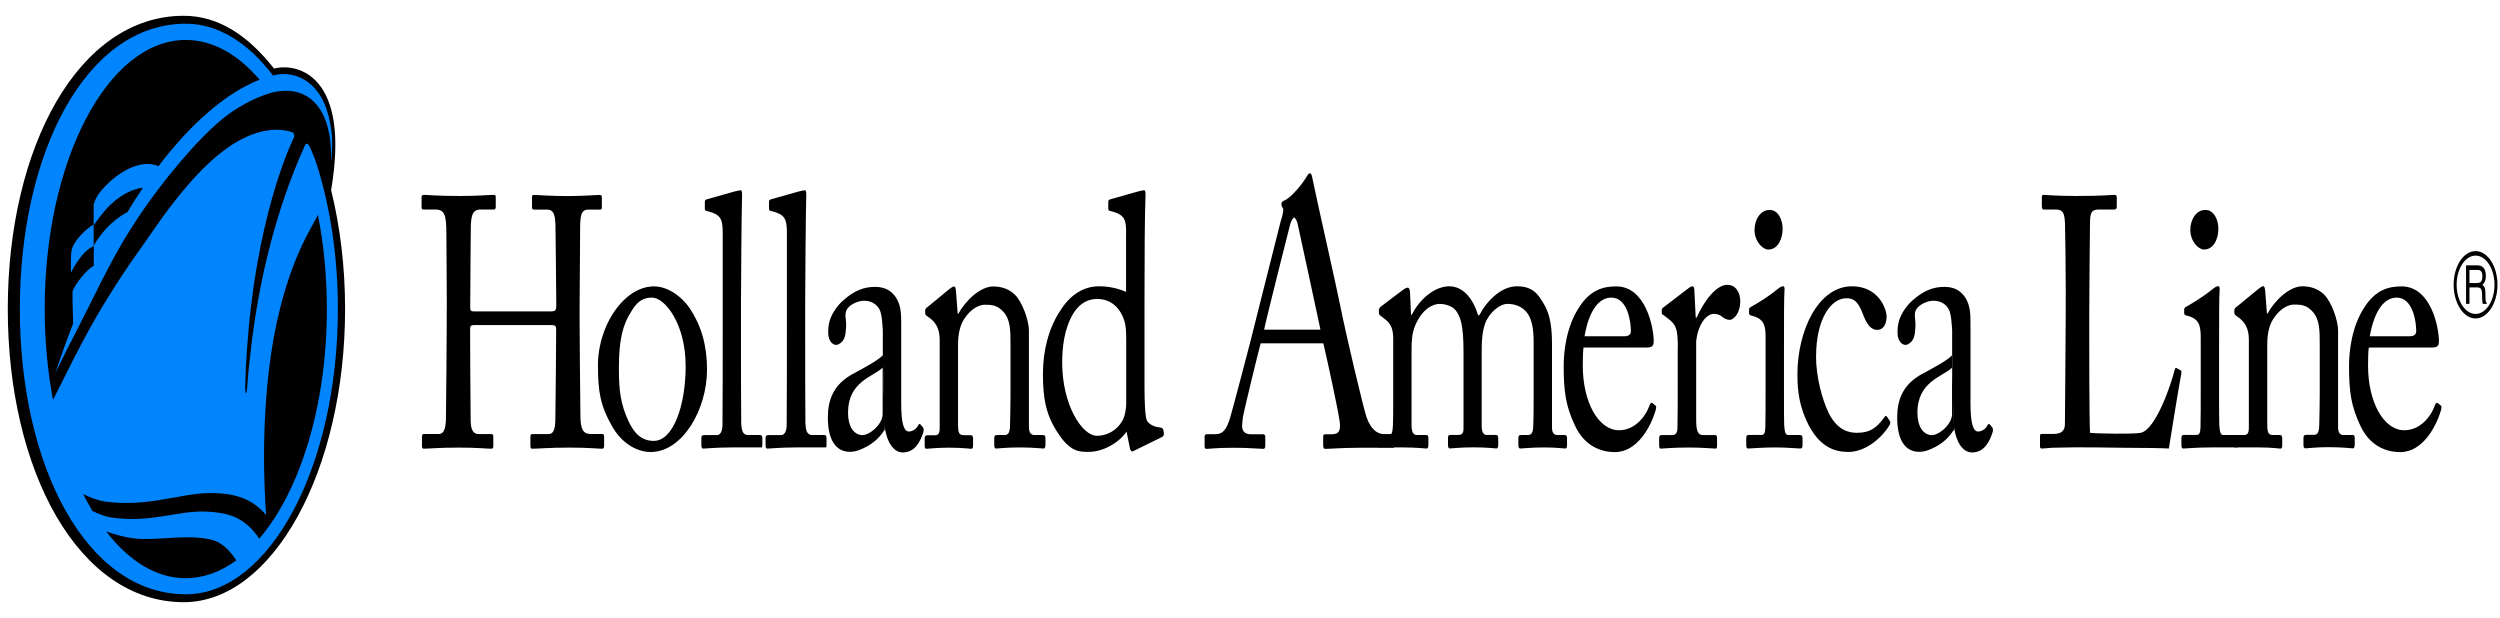 <svg xmlns="http://www.w3.org/2000/svg" width="178" height="44" viewBox="0 0 178 44" fill="none"><path d="M23.576 13.536C24.968 5.326 21.161 4.533 19.663 4.848C19.613 4.86 19.56 4.872 19.511 4.884C17.642 2.499 15.531 1.124 13.08 1.124C5.585 1.124 0.554 10.491 0.554 22C0.554 33.51 5.585 42.876 13.084 42.876C19.416 42.876 24.57 33.51 24.57 22C24.57 18.985 24.213 16.121 23.576 13.536Z" fill="black"></path><path d="M18.886 35.653C18.767 33.492 18.771 31.312 18.899 29.151C19.157 24.761 19.987 20.402 21.81 16.836C21.847 16.763 21.905 16.66 21.975 16.527L22.024 16.436C22.024 16.436 21.97 16.521 22.496 15.565C22.57 15.419 22.566 15.437 22.632 15.298C22.632 15.298 22.632 15.298 22.636 15.286C23.046 17.375 23.272 19.633 23.272 22C23.272 28.921 21.346 34.987 18.459 38.353C17.486 36.925 16.418 36.459 14.468 36.422C12.583 36.386 10.599 37.258 7.889 36.84C7.507 36.779 7.055 36.61 6.583 36.386C6.353 35.998 6.131 35.593 5.922 35.175C6.468 35.441 7.026 35.653 7.532 35.72C10.534 36.107 12.858 35.139 14.809 35.108C16.792 35.078 17.966 35.532 18.948 36.664C18.923 36.325 18.903 35.992 18.882 35.653M7.564 37.839C8.283 38.093 8.998 38.275 9.597 38.341C11.166 38.511 13.383 38.002 15.1 38.438C15.827 38.626 16.402 39.244 16.825 39.898C15.708 40.715 14.492 41.169 13.219 41.169C11.121 41.169 9.174 39.94 7.56 37.839M22.611 11.896C22.303 10.903 22.003 10.34 21.933 10.267C21.851 10.182 21.782 10.243 21.72 10.34C19.589 15.02 18.447 20.105 17.917 24.416C17.794 25.415 17.683 26.45 17.613 27.383C17.556 28.303 17.441 28.085 17.461 27.437C17.49 26.432 17.515 25.803 17.585 24.876C17.585 24.864 17.671 23.738 17.704 23.405C18.517 14.541 20.915 9.819 20.915 9.819C20.915 9.807 20.923 9.801 20.927 9.789C20.981 9.661 20.94 9.462 20.821 9.419C20.496 9.298 20.036 9.238 19.7 9.238C19.24 9.238 18.779 9.316 18.328 9.45C14.607 10.539 11.297 15.916 9.996 17.714C9.117 18.931 8.275 20.214 7.466 21.54C6.727 22.757 6.02 24.029 5.355 25.336C5.215 25.609 5.076 25.881 4.94 26.154C4.887 26.263 4.378 27.28 3.774 28.473C3.392 26.45 3.183 24.265 3.183 21.988C3.179 11.417 7.679 2.844 13.227 2.844C15.158 2.844 16.96 3.886 18.488 5.678C18.406 5.708 18.332 5.744 18.266 5.768L18.225 5.781C18.225 5.781 18.196 5.793 18.18 5.799L18.061 5.853C15.917 6.816 13.56 8.832 11.281 11.835C11.092 11.75 10.891 11.702 10.673 11.684C10.644 11.684 10.616 11.678 10.587 11.678C9.375 11.623 7.996 12.616 7.166 13.621C6.879 13.972 6.739 14.299 6.669 14.572V16.037C6.817 15.849 7.31 15.098 7.868 14.572C8.599 13.881 9.421 13.445 10.18 13.367C9.803 13.924 9.429 14.511 9.059 15.117C7.959 15.668 7.08 16.739 6.669 17.508V15.995C6.669 15.995 6.653 16 6.645 16.007C6.242 16.194 5.236 17.115 5.096 17.835C5.055 18.041 5.047 18.483 5.047 18.707C5.047 18.761 5.047 18.81 5.047 18.828C5.047 18.901 5.047 19.415 5.047 19.415C5.047 19.415 5.794 17.871 6.677 17.52V18.925C6.094 19.227 5.318 20.317 5.174 20.711C5.142 20.802 5.183 22.279 5.207 23.036C4.764 24.162 4.345 25.343 3.946 26.566C4.493 25.391 5.092 24.253 5.56 23.338C6.131 22.23 6.677 21.104 7.244 19.99C7.495 19.494 7.753 19.003 8.012 18.519C8.107 18.35 8.197 18.174 8.295 18.005C8.932 16.86 9.614 15.789 10.328 14.765C10.628 14.335 10.932 13.918 11.24 13.512C11.388 13.318 11.54 13.119 11.692 12.925C11.806 12.774 11.926 12.628 12.041 12.483C12.554 11.847 13.075 11.236 13.614 10.636C14.172 10.013 14.755 9.425 15.347 8.886C16.418 7.918 17.589 7.222 18.808 6.767C18.882 6.743 18.952 6.713 19.026 6.689C19.215 6.628 19.412 6.574 19.609 6.537C20.517 6.362 21.49 6.465 22.274 7.173C22.512 7.391 22.718 7.651 22.894 7.954C23.018 8.172 23.124 8.402 23.215 8.662C23.42 9.25 23.543 9.94 23.564 10.739C23.572 11.012 23.576 11.254 23.576 11.466C23.642 10.933 23.662 10.364 23.642 9.855C23.613 9.171 23.453 8.372 23.244 7.76C22.578 5.775 20.989 5.03 19.58 5.339C19.535 5.351 19.486 5.363 19.437 5.375C17.679 3.056 15.535 1.688 13.227 1.688C6.156 1.688 1.413 10.8 1.413 22C1.413 33.201 6.156 42.313 13.227 42.313C19.198 42.313 24.056 33.201 24.056 22C24.056 18.319 23.531 14.874 22.611 11.896Z" fill="#0085FF"></path><path d="M90.005 23.472C90.133 22.8 91.775 16.297 91.866 15.952C91.919 15.74 92.075 15.486 92.145 15.486C92.198 15.486 92.322 15.68 92.375 15.867C92.465 16.267 93.853 22.666 94.017 23.472H90.005ZM99.134 30.907H98.535C98.083 30.907 97.611 30.586 97.299 29.708C97.044 28.933 95.865 23.956 95.447 21.867C95.102 20.154 93.808 14.475 93.463 12.792C93.41 12.495 93.373 12.338 93.266 12.338C93.176 12.338 93.118 12.447 93.028 12.58C92.831 12.955 91.911 14.136 91.402 14.293C91.274 14.348 91.237 14.451 91.237 14.535C91.237 14.644 91.307 14.778 91.365 14.88C91.393 15.141 91.217 15.643 91.18 15.777C91.003 16.491 89.71 21.577 89.582 22.11C89.057 24.301 87.73 29.254 87.603 29.684C87.348 30.544 87.094 30.913 86.552 30.913H85.915C85.841 30.913 85.767 30.967 85.767 31.1V31.742C85.767 31.906 85.804 31.96 85.895 31.96C86.149 31.96 86.548 31.881 87.874 31.881C88.946 31.881 89.689 31.96 89.944 31.96C90.034 31.96 90.088 31.906 90.088 31.718V31.107C90.088 30.967 90.034 30.919 89.907 30.919H89.053C88.654 30.919 88.437 30.707 88.437 30.331C88.437 30.198 88.474 29.932 88.49 29.744C88.58 29.181 89.578 25.113 89.759 24.447H94.223C94.477 25.518 95.221 28.939 95.369 29.908C95.496 30.652 95.332 30.919 94.822 30.919H94.371C94.264 30.919 94.21 30.949 94.21 31.107V31.718C94.21 31.875 94.264 31.96 94.354 31.96C94.757 31.96 95.365 31.887 96.761 31.881H99.253C99.266 31.851 99.274 31.821 99.274 31.779V31.113C99.274 31.004 99.237 30.925 99.126 30.925" fill="black"></path><path d="M31.814 22.006C31.814 20.348 31.782 17.078 31.782 16.654C31.782 15.292 31.654 14.917 30.981 14.917H30.127C30.036 14.917 30.016 14.862 30.016 14.705V14.063C30.016 13.93 30.069 13.875 30.16 13.875C30.525 13.875 31.104 13.954 32.702 13.954C34.118 13.954 34.771 13.875 35.116 13.875C35.244 13.875 35.297 13.899 35.297 14.008V14.705C35.297 14.862 35.26 14.917 35.153 14.917H34.225C33.609 14.917 33.519 15.377 33.519 16.442C33.519 16.818 33.482 20.008 33.482 21.504V21.958C33.482 22.091 33.535 22.17 33.7 22.17H39.243C39.514 22.17 39.605 22.115 39.605 21.77V21.504C39.605 19.978 39.551 16.606 39.551 16.285C39.551 15.425 39.477 14.923 38.952 14.923H38.007C37.917 14.923 37.88 14.868 37.88 14.735V14.039C37.88 13.936 37.897 13.881 37.987 13.881C38.369 13.881 39.149 13.96 40.381 13.96C41.613 13.96 42.36 13.881 42.705 13.881C42.833 13.881 42.853 13.936 42.853 14.093V14.735C42.853 14.898 42.816 14.923 42.705 14.923H41.888C41.362 14.923 41.305 15.383 41.305 16.339C41.305 16.715 41.268 20.892 41.268 21.879V22.788C41.268 23.641 41.305 28.037 41.325 29.562C41.325 30.531 41.506 30.9 42.052 30.9H42.849C42.976 30.9 43.013 30.955 43.013 31.088V31.73C43.013 31.893 42.976 31.948 42.865 31.948C42.525 31.948 41.905 31.869 40.578 31.869C39.001 31.869 38.418 31.948 37.876 31.948C37.802 31.948 37.765 31.869 37.765 31.76V31.094C37.765 30.955 37.802 30.906 37.909 30.906H39.05C39.486 30.906 39.543 30.398 39.543 29.677C39.56 28.418 39.597 24.804 39.597 23.841V23.465C39.597 23.169 39.506 23.145 39.198 23.145H33.728C33.531 23.145 33.474 23.229 33.474 23.411V23.968C33.474 24.689 33.49 28.121 33.511 29.998C33.531 30.64 33.712 30.906 34.094 30.906H34.981C35.088 30.906 35.124 30.961 35.124 31.094V31.76C35.124 31.893 35.088 31.948 34.981 31.948C34.636 31.948 33.999 31.869 32.693 31.869C31.133 31.869 30.587 31.948 30.172 31.948C30.081 31.948 30.045 31.893 30.045 31.76V31.064C30.045 30.955 30.102 30.9 30.172 30.9H31.244C31.7 30.9 31.753 30.259 31.753 29.617C31.773 28.358 31.806 23.859 31.806 23.163V22.012L31.814 22.006Z" fill="black"></path><path d="M43.572 30.337C42.738 28.866 42.574 27.873 42.574 25.978C42.574 24.61 43.063 22.902 44.134 21.667C45.079 20.602 45.966 20.39 46.566 20.39C47.563 20.39 48.561 21.135 49.103 21.94C49.921 23.169 50.34 24.561 50.34 26.299C50.34 29.217 48.561 32.184 46.327 32.184C45.457 32.184 44.332 31.675 43.572 30.337ZM48.816 26.033C48.816 23.06 47.346 21.189 46.422 21.189C45.929 21.189 45.461 21.346 45.026 22.049C44.315 23.12 44.065 24.216 44.065 26.25C44.065 27.746 44.175 28.763 44.755 29.998C45.169 30.882 45.699 31.391 46.549 31.391C47.929 31.391 48.82 28.902 48.82 26.039" fill="black"></path><path d="M73.263 30.416C73.263 30.84 73.427 30.973 73.661 30.973H74.24C74.404 30.973 74.437 31.058 74.437 31.215V31.639C74.437 31.827 74.404 31.936 74.293 31.936C74.166 31.936 73.603 31.857 72.569 31.857C71.641 31.857 71.061 31.936 70.934 31.936C70.827 31.936 70.79 31.857 70.79 31.639V31.215C70.79 31.027 70.844 30.973 71.025 30.973H71.55C71.747 30.973 71.895 30.84 71.912 30.361C71.928 29.665 71.948 28.811 71.948 28.115V24.585C71.948 23.514 71.948 22.739 71.423 22.182C70.987 21.698 70.552 21.698 70.097 21.698C69.809 21.698 69.172 21.885 68.626 22.745C68.265 23.332 68.212 24.059 68.212 24.567V30.107C68.212 30.828 68.265 30.985 68.647 30.985H69.099C69.246 30.985 69.283 31.07 69.283 31.258V31.712C69.283 31.869 69.246 31.954 69.156 31.954C69.029 31.954 68.54 31.875 67.579 31.875C66.618 31.875 66.072 31.954 65.965 31.954C65.875 31.954 65.838 31.875 65.838 31.712V31.233C65.838 31.076 65.875 30.991 66.019 30.991H66.544C66.778 30.991 66.906 30.912 66.906 30.458V24.198C66.906 23.393 66.614 22.939 66.162 22.618L66.014 22.509C65.887 22.43 65.871 22.351 65.871 22.267V22.133C65.871 22 65.941 21.916 66.031 21.867L67.591 20.583C67.739 20.474 67.846 20.396 67.92 20.396C68.01 20.396 68.047 20.499 68.064 20.711L68.191 22.345H68.228C68.754 21.383 69.809 20.396 70.716 20.396C71.263 20.396 71.825 20.553 72.261 20.983C72.807 21.516 73.259 22.854 73.259 23.526V30.428L73.263 30.416Z" fill="black"></path><path d="M80.182 16.6C80.182 15.583 80.055 15.262 79.037 15.02C78.93 14.996 78.909 14.941 78.909 14.832V14.378C78.909 14.275 78.946 14.221 79.053 14.19C79.759 13.978 80.704 13.736 81.049 13.627C81.213 13.597 81.336 13.549 81.468 13.549C81.558 13.549 81.574 13.736 81.558 14.027C81.505 15.365 81.488 18.211 81.488 21.607V27.522C81.488 28.515 81.525 29.696 81.669 29.962C81.833 30.229 82.215 30.392 82.466 30.416C82.72 30.447 82.79 30.471 82.827 30.604L82.864 30.816C82.885 30.973 82.843 31.058 82.737 31.113L80.683 32.124C80.576 32.178 80.482 32.099 80.449 31.912L80.211 30.731C79.628 31.585 78.47 32.172 77.542 32.172C76.942 32.172 76.252 32.227 75.402 30.943C74.474 29.611 74.257 28.4 74.257 26.614C74.257 24.955 74.671 23.32 75.525 22.067C76.236 20.941 77.213 20.384 78.232 20.384C78.975 20.384 79.628 20.541 80.174 20.784V16.6H80.182ZM80.182 24.047C80.182 23.672 80.182 23.163 80.018 22.733C79.763 22.013 79.184 21.286 78.113 21.286C77.55 21.286 76.934 21.528 76.462 22.249C75.755 23.369 75.628 24.792 75.628 25.809C75.628 28.836 77.045 31.028 78.096 31.028C79.147 31.028 79.895 30.253 80.076 29.557C80.166 29.157 80.186 28.945 80.186 28.648V24.047H80.182Z" fill="black"></path><path d="M112.747 24.743C112.711 24.991 112.694 25.415 112.694 26.033C112.694 28.654 113.82 30.634 115.274 30.634C116.378 30.634 117.158 29.702 117.466 28.818C117.503 28.709 117.577 28.66 117.63 28.684L117.865 28.872C117.922 28.896 117.955 28.975 117.865 29.272C117.54 30.343 116.595 32.19 114.982 32.19C113.947 32.19 112.801 31.736 112.131 30.289C111.495 28.927 111.335 27.934 111.335 26.063C111.335 25.021 111.515 23.23 112.481 21.807C113.261 20.632 114.168 20.39 115.076 20.39C117.162 20.39 117.745 23.278 117.745 24.319C117.745 24.695 117.528 24.743 117.236 24.743H112.756H112.747ZM115.631 23.944C115.976 23.944 116.119 23.811 116.119 23.568C116.119 22.951 115.901 21.189 114.723 21.189C113.922 21.189 113.162 21.964 112.818 23.944H115.631Z" fill="black"></path><path d="M119.462 24.743C119.462 23.381 119.314 23.114 118.809 22.715L118.464 22.448C118.353 22.394 118.317 22.37 118.317 22.261V22.097C118.317 21.988 118.353 21.94 118.464 21.861L120.259 20.493C120.37 20.408 120.44 20.39 120.513 20.39C120.62 20.39 120.64 20.547 120.64 20.711L120.735 22.612H120.804C121.351 21.383 122.205 20.281 122.985 20.281C123.601 20.281 123.909 20.844 123.909 21.462C123.909 22.243 123.474 22.775 123.146 22.775C122.945 22.775 122.763 22.666 122.62 22.557C122.473 22.424 122.258 22.346 122.021 22.346C121.729 22.346 121.256 22.612 120.948 23.466C120.837 23.762 120.768 24.241 120.768 24.319V29.889C120.768 30.719 120.895 30.979 121.273 30.979H122.127C122.234 30.979 122.255 31.064 122.255 31.221V31.7C122.255 31.857 122.234 31.942 122.164 31.942C122.054 31.942 121.22 31.863 120.238 31.863C119.113 31.863 118.349 31.942 118.242 31.942C118.169 31.942 118.131 31.887 118.131 31.675V31.221C118.131 31.034 118.169 30.979 118.328 30.979H119.035C119.306 30.979 119.434 30.822 119.434 30.471C119.454 29.593 119.454 28.654 119.454 27.262V24.743H119.462Z" fill="black"></path><path d="M124.924 16.357C124.924 15.697 125.301 14.947 126 14.947C126.633 14.947 126.924 15.697 126.924 16.279C126.924 16.957 126.616 17.768 125.897 17.768C125.503 17.768 124.92 17.187 124.92 16.357M125.713 24.077C125.713 23.162 125.602 22.684 124.698 22.472C124.571 22.442 124.534 22.387 124.534 22.285V22.042C124.534 21.964 124.571 21.903 124.661 21.855C125.244 21.528 125.935 21.104 126.62 20.541C126.764 20.432 126.854 20.384 126.965 20.384C127.055 20.384 127.076 20.517 127.055 20.698C127.019 21.152 127.019 22.841 127.019 25.064V27.976C127.019 29.017 127.019 29.98 127.034 30.276C127.072 30.785 127.125 30.973 127.327 30.973H128.16C128.308 30.973 128.34 31.057 128.34 31.215V31.669C128.34 31.857 128.304 31.935 128.176 31.935C128.029 31.935 127.194 31.857 126.435 31.857C125.383 31.857 124.674 31.935 124.476 31.935C124.386 31.935 124.333 31.881 124.333 31.717V31.184C124.333 31.027 124.386 30.967 124.514 30.967H125.405C125.602 30.967 125.676 30.864 125.692 30.434C125.709 29.635 125.709 28.805 125.709 28V24.071L125.713 24.077Z" fill="black"></path><path d="M129.302 25.384C129.302 26.832 129.736 28.46 130.226 29.453C130.825 30.604 131.585 30.815 132.205 30.815C133.112 30.815 133.585 30.519 134.2 29.665C134.238 29.61 134.291 29.586 134.348 29.665L134.53 29.931C134.599 30.04 134.619 30.119 134.53 30.276C134.003 31.16 132.841 32.178 131.605 32.178C130.645 32.178 129.63 31.857 128.792 30.307C128.118 28.993 127.976 27.867 127.976 26.668C127.976 23.538 129.461 20.384 131.86 20.384C133.749 20.384 134.328 21.988 134.328 22.551C134.311 23.163 134.04 23.489 133.659 23.489C133.24 23.489 132.932 23.138 132.661 22.418C132.263 21.322 131.881 21.237 131.445 21.237C130.41 21.237 129.306 22.63 129.306 25.384" fill="black"></path><path d="M147.083 20.91C147.083 19.197 147.046 16.364 147.026 15.879C146.989 15.183 146.898 14.917 146.357 14.917H145.506C145.395 14.917 145.379 14.783 145.379 14.65V14.063C145.379 13.93 145.395 13.875 145.506 13.875C145.703 13.875 146.357 13.954 147.864 13.954C149.626 13.954 150.384 13.875 150.55 13.875C150.697 13.875 150.714 13.954 150.714 14.087V14.705C150.714 14.838 150.677 14.917 150.533 14.917H149.444C148.882 14.917 148.808 15.183 148.808 15.958C148.808 16.303 148.755 20.348 148.755 22.218V24.519C148.755 24.973 148.755 29.72 148.808 30.816C149.207 30.87 151.867 30.925 152.426 30.816C153.498 30.573 154.586 27.365 154.841 26.317C154.877 26.214 154.914 26.16 154.985 26.214L155.271 26.372C155.325 26.426 155.325 26.45 155.309 26.614C155.255 26.802 154.529 31.215 154.422 31.936C154.183 31.912 152.771 31.881 151.157 31.881C149.539 31.851 148.697 31.851 147.72 31.851C147.013 31.851 146.483 31.881 146.102 31.881C145.74 31.905 145.519 31.936 145.391 31.936C145.264 31.936 145.248 31.881 145.248 31.748V31.082C145.248 30.943 145.264 30.894 145.375 30.894H146.241C146.915 30.894 147.022 30.519 147.022 30.174C147.022 29.665 147.079 24.041 147.079 22.406V20.904L147.083 20.91Z" fill="black"></path><path d="M168.66 24.743C168.622 24.991 168.605 25.415 168.605 26.033C168.605 28.654 169.731 30.634 171.185 30.634C172.293 30.634 173.074 29.702 173.382 28.818C173.419 28.709 173.492 28.66 173.546 28.684L173.78 28.872C173.838 28.896 173.871 28.975 173.78 29.272C173.456 30.343 172.511 32.19 170.897 32.19C169.862 32.19 168.716 31.736 168.047 30.289C167.411 28.927 167.251 27.934 167.251 26.063C167.251 25.021 167.432 23.23 168.392 21.807C169.172 20.632 170.081 20.39 170.988 20.39C173.074 20.39 173.653 23.278 173.653 24.319C173.653 24.695 173.439 24.743 173.148 24.743H168.663H168.66ZM171.546 23.944C171.891 23.944 172.035 23.811 172.035 23.568C172.035 22.951 171.817 21.189 170.639 21.189C169.842 21.189 169.079 21.964 168.729 23.944H171.542H171.546Z" fill="black"></path><path d="M167.448 30.973H166.869C166.635 30.973 166.471 30.839 166.471 30.416V23.514C166.471 22.847 166.019 21.503 165.473 20.971C165.037 20.541 164.475 20.383 163.928 20.383C163.021 20.383 161.969 21.37 161.444 22.333H161.407L161.28 20.698C161.259 20.486 161.226 20.377 161.136 20.377C161.062 20.377 160.956 20.456 160.808 20.565L159.247 21.848C159.157 21.897 159.083 21.982 159.083 22.115V22.248C159.083 22.327 159.099 22.405 159.227 22.49L159.374 22.599C159.826 22.92 160.118 23.374 160.118 24.179V30.44C160.118 30.894 159.99 30.973 159.757 30.973H159.23C159.087 30.973 159.05 31.057 159.05 31.215V31.693C159.05 31.759 159.058 31.814 159.07 31.857H160.877C161.776 31.857 162.244 31.941 162.368 31.941C162.463 31.941 162.495 31.857 162.495 31.699V31.245C162.495 31.057 162.459 30.973 162.315 30.973H161.863C161.481 30.973 161.428 30.815 161.428 30.088V24.549C161.428 24.04 161.481 23.314 161.843 22.726C162.388 21.873 163.025 21.685 163.312 21.685C163.764 21.685 164.203 21.685 164.639 22.169C165.165 22.726 165.165 23.507 165.165 24.573V28.103C165.165 28.799 165.145 29.653 165.128 30.349C165.112 30.827 164.963 30.96 164.766 30.96H164.241C164.06 30.96 164.006 31.015 164.006 31.203V31.626C164.006 31.844 164.044 31.923 164.154 31.923C164.281 31.923 164.861 31.838 165.788 31.838C166.823 31.838 167.386 31.923 167.514 31.923C167.625 31.923 167.657 31.814 167.657 31.626V31.203C167.657 31.045 167.625 30.96 167.461 30.96" fill="black"></path><path d="M138.993 25.215V23.501C138.956 23.047 138.936 22.351 138.739 22C138.542 21.655 138.176 21.413 137.65 21.413C137.289 21.413 136.726 21.624 136.472 21.976C136.217 22.321 136.402 22.726 136.381 23.205C136.352 23.852 136.295 24.282 135.844 24.512C135.507 24.682 135.133 24.343 135.108 23.774C135.08 23.108 135.235 22.635 135.51 22.181C135.704 21.866 135.958 21.57 136.205 21.358C136.968 20.692 137.638 20.425 138.451 20.425C139.264 20.425 139.65 20.801 139.901 21.146C140.282 21.709 140.299 22.327 140.299 23.047V28.72C140.299 30.246 140.517 30.724 140.845 30.724C141.133 30.724 141.392 30.506 141.481 30.325C141.556 30.192 141.589 30.137 141.667 30.216L141.847 30.427C141.9 30.506 141.937 30.64 141.831 30.906C141.683 31.305 141.342 32.214 140.414 32.214C139.761 32.214 139.289 31.517 139.125 30.422H139.092" fill="black"></path><path d="M139.129 30.634H139.092C138.706 31.258 138.098 31.754 137.269 32.057C136.463 32.335 135.543 32.154 135.211 30.901C135.113 30.537 135.08 30.119 135.08 29.726C135.08 28.485 135.465 27.352 136.919 26.59C137.749 26.148 138.706 25.621 139.001 25.282M138.985 26.178C138.324 26.826 136.516 27.153 136.521 29.387C136.521 30.38 136.928 30.919 137.478 30.979C138.012 31.04 138.989 30.216 138.985 29.49V26.178Z" fill="black"></path><path d="M62.856 25.215V23.501C62.819 23.047 62.803 22.351 62.602 22C62.401 21.655 62.039 21.413 61.514 21.413C61.148 21.413 60.586 21.624 60.335 21.976C60.08 22.321 60.265 22.726 60.245 23.205C60.216 23.852 60.158 24.282 59.707 24.512C59.37 24.682 58.996 24.343 58.972 23.774C58.943 23.108 59.095 22.635 59.374 22.181C59.563 21.866 59.822 21.57 60.068 21.358C60.832 20.692 61.501 20.425 62.314 20.425C63.127 20.425 63.514 20.801 63.768 21.146C64.15 21.709 64.166 22.327 64.166 23.047V28.72C64.166 30.246 64.384 30.724 64.713 30.724C65 30.724 65.259 30.506 65.349 30.325C65.423 30.192 65.46 30.137 65.534 30.216L65.715 30.427C65.772 30.506 65.805 30.64 65.698 30.906C65.55 31.305 65.21 32.214 64.281 32.214C63.629 32.214 63.156 31.517 62.992 30.422H62.955" fill="black"></path><path d="M62.996 30.634H62.959C62.573 31.258 61.965 31.754 61.136 32.057C60.331 32.335 59.411 32.154 59.074 30.901C58.976 30.537 58.943 30.119 58.943 29.726C58.943 28.485 59.329 27.352 60.783 26.59C61.612 26.148 62.569 25.621 62.865 25.282M62.844 26.178C62.183 26.826 60.376 27.153 60.38 29.387C60.38 30.38 60.787 30.919 61.337 30.979C61.871 31.04 62.844 30.216 62.844 29.49V26.178Z" fill="black"></path><path d="M111.372 30.973H110.883C110.666 30.973 110.502 30.84 110.502 30.44V24.476C110.502 22.418 110.05 21.825 109.631 21.183C109.195 20.541 108.633 20.384 107.996 20.384C106.908 20.384 105.873 21.395 105.327 22.442H105.237C104.859 21.189 104.132 20.384 103.188 20.384C102.136 20.384 101.065 21.316 100.518 22.412H100.465L100.395 20.856C100.395 20.668 100.338 20.48 100.231 20.48C100.157 20.48 100.03 20.535 99.886 20.644L98.288 21.849C98.251 21.879 98.177 21.982 98.177 22.067V22.279C98.177 22.363 98.215 22.412 98.305 22.491L98.687 22.787C99.122 23.138 99.196 23.617 99.196 24.149V28.914C99.196 29.368 99.196 29.853 99.175 30.307C99.159 30.815 99.065 30.973 98.904 30.973H98.288C98.104 30.973 98.071 31.003 98.071 31.215V31.693C98.071 31.766 98.079 31.814 98.091 31.857H99.902C100.9 31.857 101.393 31.935 101.557 31.935C101.68 31.935 101.701 31.826 101.701 31.639V31.215C101.701 31.027 101.68 30.973 101.52 30.973H100.863C100.613 30.973 100.502 30.706 100.502 30.276V24.979C100.502 24.228 100.539 23.72 100.756 23.187C101.266 21.982 102.03 21.637 102.498 21.637C102.896 21.637 103.422 21.794 103.66 22.115C103.947 22.515 104.202 23.023 104.202 25.003V30.513C104.202 30.858 104.095 30.967 103.804 30.967H103.278C103.118 30.967 103.097 31.021 103.097 31.233V31.663C103.097 31.851 103.134 31.93 103.225 31.93C103.331 31.93 103.947 31.851 104.929 31.851C105.91 31.851 106.42 31.93 106.547 31.93C106.637 31.93 106.674 31.851 106.674 31.633V31.209C106.674 31.021 106.637 30.967 106.473 30.967H105.857C105.586 30.967 105.496 30.7 105.496 30.349V25.724C105.496 24.519 105.475 23.798 105.746 23.023C106.038 22.248 106.781 21.637 107.327 21.637C107.873 21.637 108.341 21.825 108.67 22.2C109.084 22.678 109.195 23.459 109.195 24.337V28.297C109.195 28.884 109.195 29.847 109.159 30.464C109.142 30.84 108.995 30.973 108.797 30.973H108.341C108.144 30.973 108.107 31.027 108.107 31.215V31.669C108.107 31.857 108.144 31.935 108.251 31.935C108.379 31.935 109.031 31.857 109.939 31.857C110.846 31.857 111.318 31.935 111.446 31.935C111.537 31.935 111.573 31.857 111.573 31.669V31.215C111.573 31.027 111.537 30.973 111.372 30.973Z" fill="black"></path><path d="M159.141 30.973H158.307C158.106 30.973 158.052 30.791 158.015 30.276C157.999 29.985 157.999 29.017 157.999 27.976V25.063C157.999 22.841 157.999 21.152 158.035 20.698C158.052 20.51 158.035 20.377 157.945 20.377C157.834 20.377 157.744 20.426 157.6 20.535C156.911 21.098 156.22 21.521 155.641 21.848C155.551 21.897 155.514 21.957 155.514 22.036V22.278C155.514 22.387 155.551 22.436 155.679 22.466C156.586 22.678 156.692 23.162 156.692 24.07V28C156.692 28.805 156.692 29.634 156.676 30.434C156.656 30.863 156.586 30.966 156.384 30.966H155.497C155.371 30.966 155.317 31.021 155.317 31.184V31.717C155.317 31.881 155.371 31.935 155.461 31.935C155.657 31.935 156.355 31.857 157.395 31.857H159.296C159.316 31.814 159.325 31.754 159.325 31.669V31.215C159.325 31.057 159.288 30.973 159.145 30.973" fill="black"></path><path d="M156.922 17.768C157.641 17.768 157.949 16.963 157.949 16.279C157.949 15.697 157.658 14.947 157.025 14.947C156.323 14.947 155.949 15.697 155.949 16.357C155.949 17.187 156.532 17.768 156.927 17.768" fill="black"></path><path d="M54.064 30.973H53.247C52.869 30.973 52.795 30.598 52.775 30.144C52.758 29.314 52.758 25.276 52.758 23.884V21.498C52.758 20.856 52.799 14.929 52.832 14.027C52.849 13.736 52.832 13.549 52.742 13.549C52.611 13.549 52.487 13.597 52.323 13.627C51.978 13.736 51.034 13.978 50.327 14.19C50.22 14.221 50.184 14.275 50.184 14.378V14.832C50.184 14.941 50.2 14.996 50.311 15.02C51.329 15.262 51.457 15.583 51.457 16.6C51.457 16.6 51.457 20.426 51.457 21.643V23.326C51.457 24.883 51.457 29.484 51.44 30.313C51.42 30.798 51.239 30.979 51.042 30.979H50.171C49.974 30.979 49.937 31.034 49.937 31.221V31.676C49.937 31.839 49.974 31.942 50.064 31.942C50.229 31.942 50.952 31.857 52.118 31.857C52.29 31.857 52.459 31.857 52.615 31.857H54.249C54.266 31.809 54.278 31.742 54.278 31.664V31.209C54.278 31.052 54.241 30.967 54.077 30.967" fill="black"></path><path d="M58.635 30.973H57.818C57.44 30.973 57.366 30.598 57.346 30.144C57.329 29.314 57.329 25.276 57.329 23.884V21.498C57.329 20.856 57.37 14.929 57.403 14.027C57.419 13.736 57.403 13.549 57.313 13.549C57.181 13.549 57.058 13.597 56.894 13.627C56.549 13.736 55.604 13.978 54.898 14.19C54.791 14.221 54.754 14.275 54.754 14.378V14.832C54.754 14.941 54.771 14.996 54.882 15.02C55.9 15.262 56.027 15.583 56.027 16.6C56.027 16.6 56.027 20.426 56.027 21.643V23.326C56.027 24.883 56.027 29.484 56.011 30.313C55.99 30.798 55.81 30.979 55.612 30.979H54.742C54.545 30.979 54.508 31.034 54.508 31.221V31.676C54.508 31.839 54.545 31.942 54.635 31.942C54.799 31.942 55.522 31.857 56.688 31.857C56.861 31.857 57.029 31.857 57.185 31.857H58.82C58.836 31.809 58.849 31.742 58.849 31.664V31.209C58.849 31.052 58.812 30.967 58.647 30.967" fill="black"></path><path d="M176.384 20.154H175.826V19.221H176.425C176.548 19.221 176.746 19.258 176.746 19.675C176.746 20.093 176.56 20.148 176.384 20.148M176.971 21.298L176.959 20.808C176.947 20.426 176.844 20.354 176.741 20.287C176.852 20.184 176.992 20.039 176.992 19.633C176.992 19.052 176.7 18.894 176.404 18.894H175.583V21.637H175.826V20.462H176.404C176.692 20.462 176.721 20.723 176.721 20.953C176.721 21.056 176.733 21.474 176.77 21.637H177.061V21.57C176.983 21.516 176.976 21.449 176.971 21.298Z" fill="black"></path><path d="M176.26 22.352C175.518 22.352 174.913 21.419 174.913 20.275C174.913 19.131 175.518 18.199 176.26 18.199C177.004 18.199 177.608 19.131 177.608 20.275C177.608 21.419 177.004 22.352 176.26 22.352ZM176.26 17.878C175.398 17.878 174.7 18.955 174.7 20.275C174.7 21.595 175.402 22.673 176.26 22.673C177.119 22.673 177.821 21.595 177.821 20.275C177.821 18.955 177.119 17.878 176.26 17.878Z" fill="black"></path></svg>
